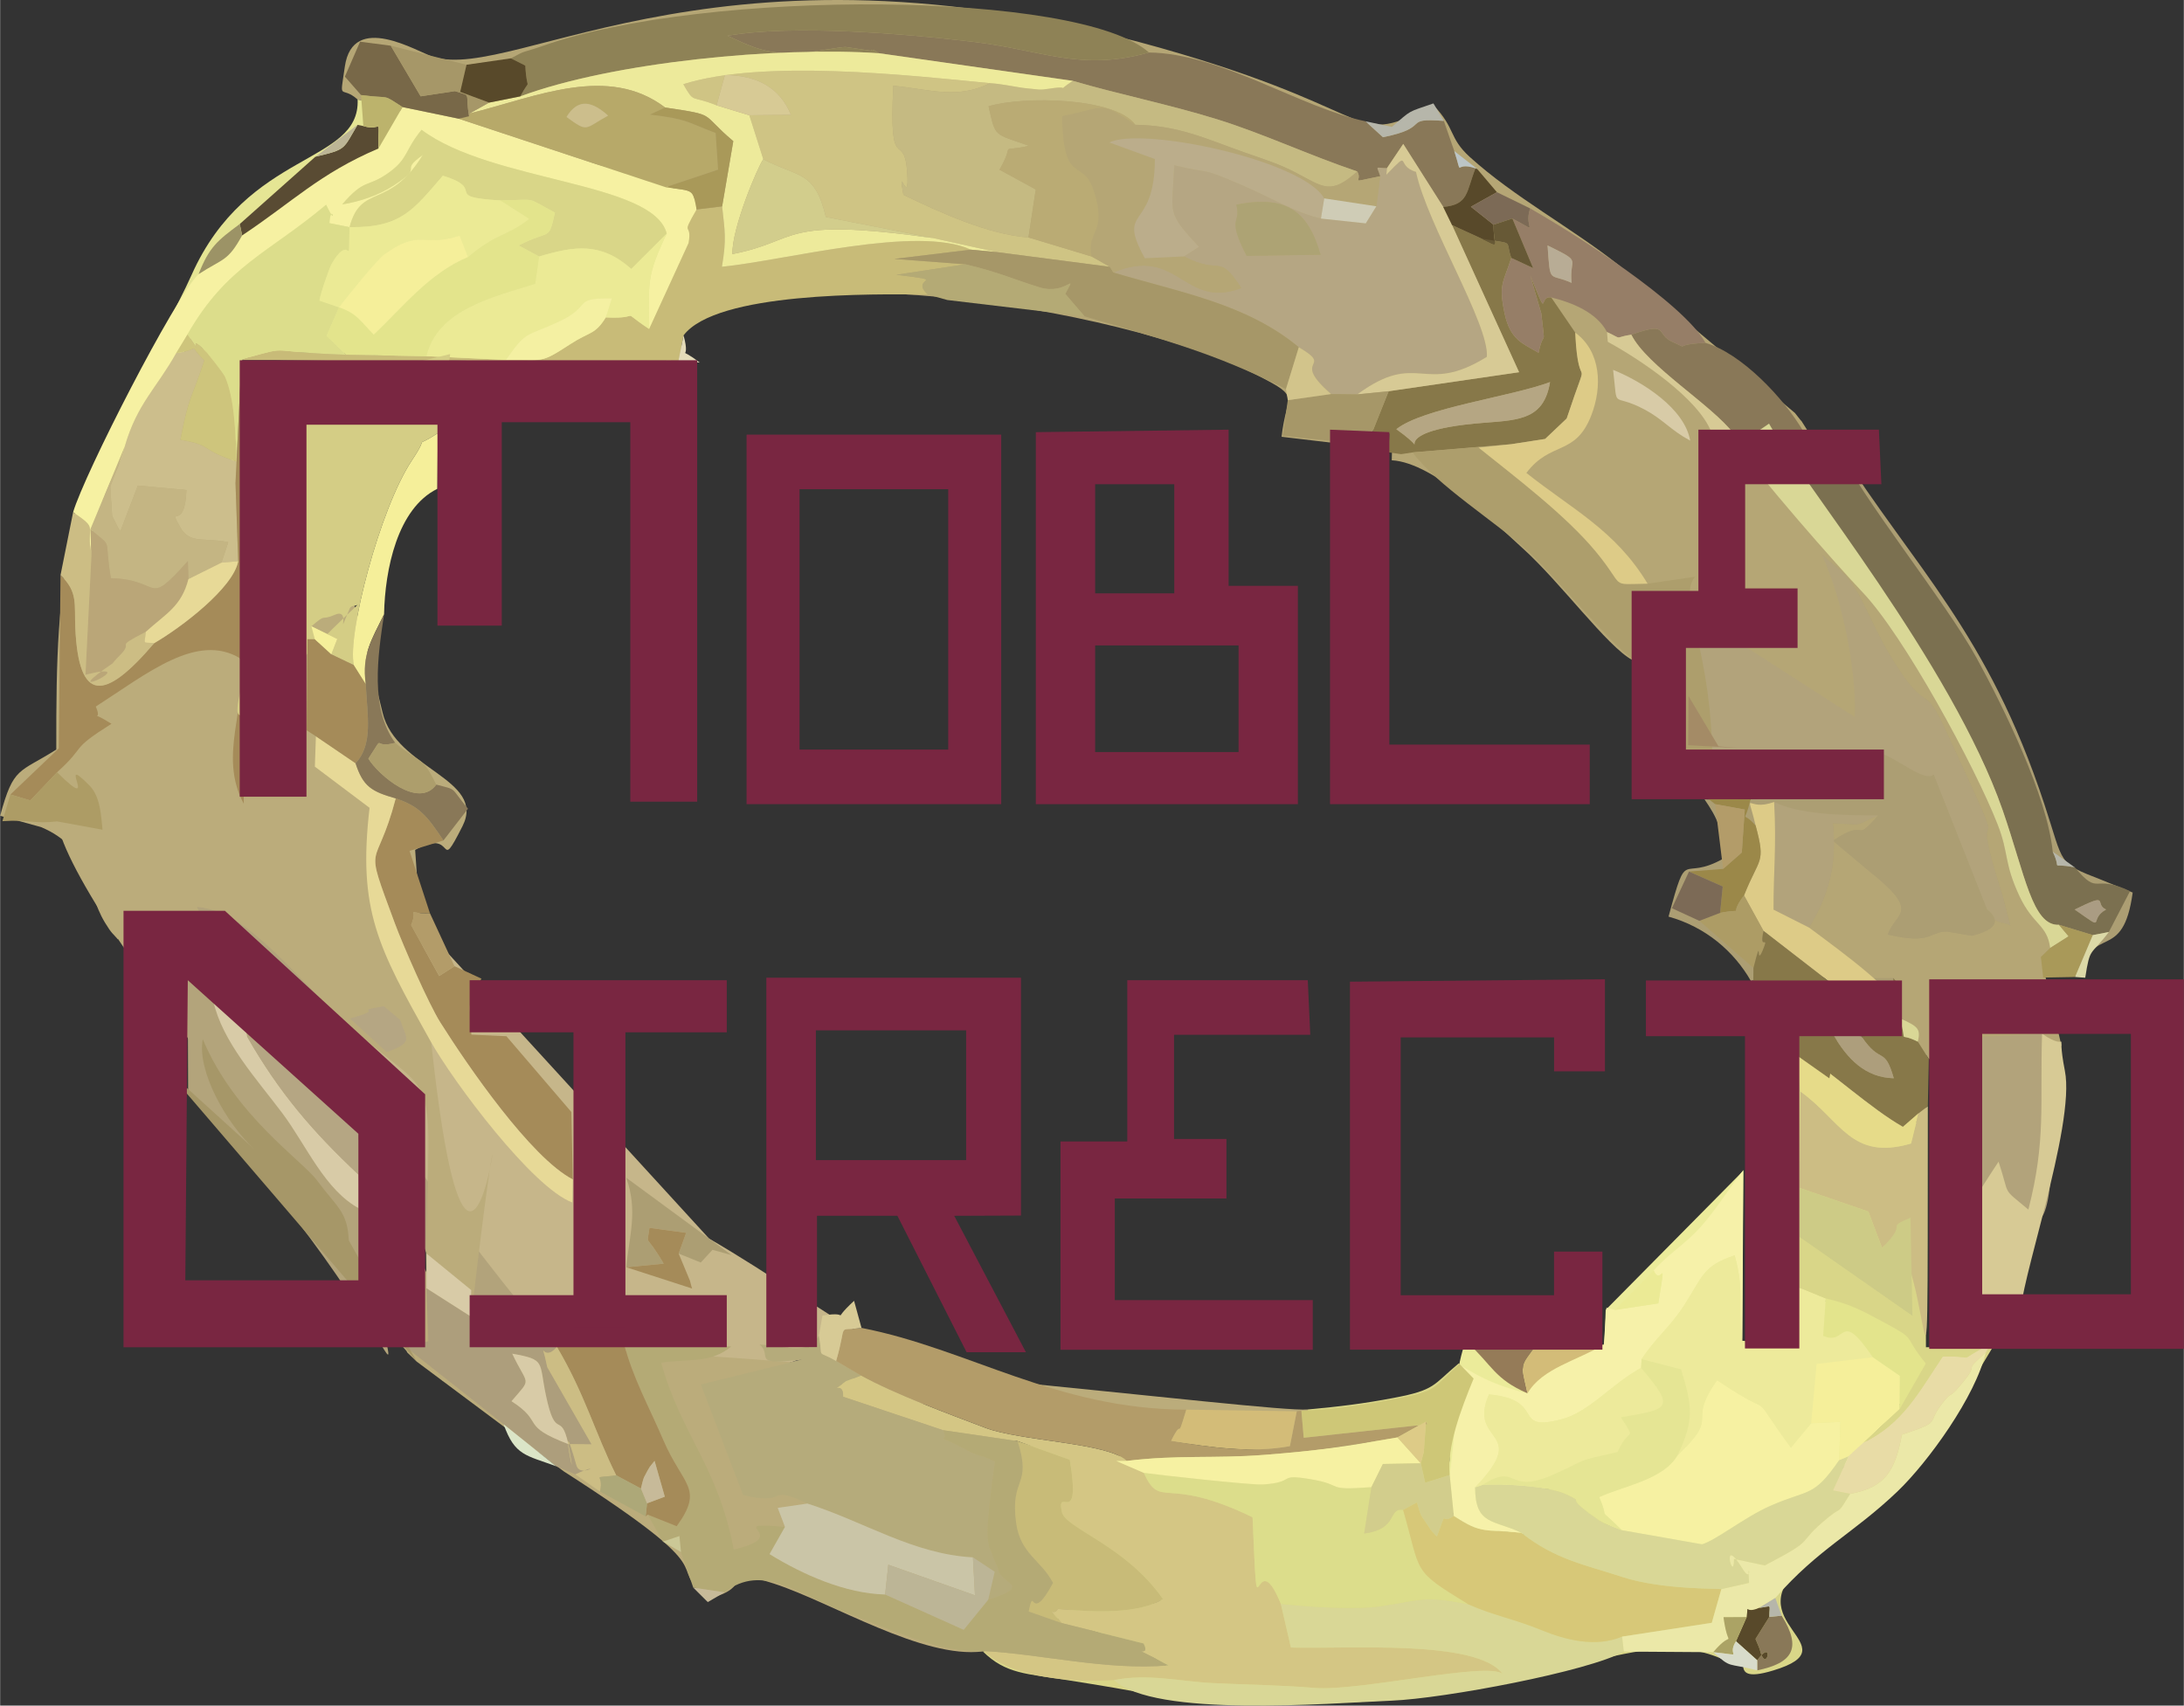<?xml version="1.0" encoding="UTF-8"?>
<!DOCTYPE svg PUBLIC "-//W3C//DTD SVG 1.0//EN" "http://www.w3.org/TR/2001/REC-SVG-20010904/DTD/svg10.dtd">
<!-- Creator: CorelDRAW X8 -->
<svg xmlns="http://www.w3.org/2000/svg" xml:space="preserve" width="1233px" height="963px" version="1.0" style="shape-rendering:geometricPrecision; text-rendering:geometricPrecision; image-rendering:optimizeQuality; fill-rule:evenodd; clip-rule:evenodd"
viewBox="0 0 1246350 973556"
 xmlns:xlink="http://www.w3.org/1999/xlink">
 <rect x="0" y="0" width="1246350" height="973556" fill="#333333" stroke="none"/>
 <defs>
  <style type="text/css">
   <![CDATA[
    .fil64 {fill:#58492A}
    .fil60 {fill:#594B33}
    .fil72 {fill:#675936}
    .fil55 {fill:#786848}
    .fil86 {fill:#792641}
    .fil14 {fill:#7B7050}
    .fil66 {fill:#7C6A56}
    .fil27 {fill:#877849}
    .fil13 {fill:#897858}
    .fil18 {fill:#8E8256}
    .fil65 {fill:#957B58}
    .fil34 {fill:#967E67}
    .fil62 {fill:#9B8849}
    .fil74 {fill:#9C9366}
    .fil73 {fill:#A48B66}
    .fil26 {fill:#A58B59}
    .fil28 {fill:#A69768}
    .fil63 {fill:#A99959}
    .fil81 {fill:#AA9C83}
    .fil77 {fill:#ABA365}
    .fil5 {fill:#AC9E73}
    .fil59 {fill:#AD9C65}
    .fil30 {fill:#AD9E6C}
    .fil37 {fill:#AD9E7C}
    .fil58 {fill:#ADA374}
    .fil69 {fill:#ADA878}
    .fil1 {fill:#B2A37B}
    .fil20 {fill:#B39C69}
    .fil8 {fill:#B3A47B}
    .fil85 {fill:#B49C5A}
    .fil12 {fill:#B4AA75}
    .fil3 {fill:#B5A675}
    .fil10 {fill:#B5A683}
    .fil11 {fill:#B5AB7B}
    .fil71 {fill:#B6B6AA}
    .fil29 {fill:#B7A969}
    .fil75 {fill:#B8AC95}
    .fil47 {fill:#BAA678}
    .fil40 {fill:#BAAB74}
    .fil0 {fill:#BBAC7B}
    .fil41 {fill:#BBAD8B}
    .fil68 {fill:#BCB36C}
    .fil57 {fill:#BCB596}
    .fil84 {fill:#BCC5C6}
    .fil44 {fill:#C4B583}
    .fil17 {fill:#C5BA82}
    .fil2 {fill:#C6B68A}
    .fil76 {fill:#C7BA99}
    .fil21 {fill:#C8BB78}
    .fil39 {fill:#CAC5A7}
    .fil83 {fill:#CBC896}
    .fil31 {fill:#CCBD84}
    .fil32 {fill:#CCBE8C}
    .fil45 {fill:#CDCB86}
    .fil56 {fill:#CEC57C}
    .fil46 {fill:#CEC777}
    .fil16 {fill:#CFC484}
    .fil70 {fill:#CFCCB6}
    .fil67 {fill:#D2C48B}
    .fil50 {fill:#D2CD8C}
    .fil54 {fill:#D3BC78}
    .fil9 {fill:#D4C684}
    .fil42 {fill:#D4CD85}
    .fil23 {fill:#D7C878}
    .fil43 {fill:#D7CA95}
    .fil53 {fill:#D8CBA7}
    .fil78 {fill:#D8DBCA}
    .fil4 {fill:#D9D688}
    .fil19 {fill:#D9D796}
    .fil79 {fill:#DBE5C7}
    .fil80 {fill:#DCD9A7}
    .fil22 {fill:#DCDD8B}
    .fil48 {fill:#DDCB87}
    .fil35 {fill:#E3E48C}
    .fil82 {fill:#E4DBB9}
    .fil6 {fill:#E5E594}
    .fil52 {fill:#E6DB89}
    .fil38 {fill:#E7D997}
    .fil51 {fill:#E8DCA6}
    .fil36 {fill:#EBE8A8}
    .fil33 {fill:#EBEA95}
    .fil7 {fill:#EBEB9A}
    .fil25 {fill:#EDEA9B}
    .fil61 {fill:#F4F0A2}
    .fil49 {fill:#F5EF9A}
    .fil15 {fill:#F6F1A2}
    .fil24 {fill:#F6F1A9}
   ]]>
  </style>
 </defs>
 <g id="Capa_x0020_1">
  <g id="_2594603275648">
   <path class="fil0" d="M32494 440801c25865,25685 -1484,-12783 18570,7651 6374,6489 6535,17989 7381,25162l-25933 -4762c9600,57199 195968,273148 220182,319492 47633,1830 -138292,-280403 -105133,-251609 13962,12127 37837,37727 52069,44629 22706,-6265 -829,-3503 19358,-7041l9371 7898c8917,27292 68079,104632 97919,118433l253 -14289c-22758,-8480 -67832,-68712 -81074,-92384 -29823,-53312 -41432,-74448 -34610,-132873l-31225 -23506 598 -17345 -5263 -3382 2743 38158 -38647 3745c-14820,-27527 2123,-54553 -2048,-82990 -24668,-14922 -52932,8577 -82414,27510 4464,10361 -5903,535 8945,9837 -24686,15585 -13485,11788 -31042,27666z"/>
   <path class="fil1" d="M209122 628779l34253 86758 13801 45562 142755 29149 -73653 -89594c-29840,-13801 -89002,-91141 -97919,-118433 -169955,-135288 -138866,-69855 -19237,46558z"/>
   <path class="fil2" d="M418697 884480c35586,-8250 -8394,-16143 29235,-12915l-4125 -10874 16920 -2474c-24277,-11648 -9602,1704 -36669,-4848l-24127 -63121 58546 -14399c-29276,3774 39326,16269 45045,-6949 -37330,-21735 -61573,-40201 -98902,-61934l-228156 -249339c-45534,117335 142686,314719 242233,426853z"/>
   <path class="fil0" d="M42167 295992c-9370,47695 -10199,77736 -10129,131853 -21268,13531 -24364,9377 -32038,37819l23304 6420c29369,12404 24732,35063 36473,54451 4009,6615 4372,6052 7496,9716 86,-892 1168,-10269 1347,-11143l3785 -7387c46419,92 51608,-9123 100588,42134 76771,80338 73221,30064 70235,144274 -1628,62412 11471,66421 -13628,64386 6530,7024 -2515,-1519 8243,8749l83957 62659c96802,62074 55767,50752 82052,72417 27021,-5408 7076,-18415 38066,-8335 32901,10705 84497,43012 118956,38613 38257,6695 70524,12811 107970,10572l-15453 -10648c-104,-212 -345,-1449 -414,-1657l-53852 -18478c15729,-7840 47852,-2370 63252,-8530l-28425 -25767c-19116,-13842 -26220,-13036 -30386,-22063 -8854,-19191 -3814,4154 5219,-22717 402,-1192 1253,-3032 1431,-4644 -36472,-24334 -44187,-17108 -97808,-32548 -113239,-32602 143186,23120 222351,21913 21337,-329 70747,-4493 82501,-22920 -19094,7956 -44049,10246 -70058,12817l-875 -13433c-22562,2025 -303460,-35310 -479339,-36092 33716,-300481 -357,162395 -30123,-283292 24048,-13611 12231,15637 27027,-13570 13698,-27033 -37950,-32681 -45591,-64679 -103332,-432858 -81045,363951 -80130,-201774l-5926 74833c-2284,-53582 4556,-51989 -14779,-78232l-8014 -11184c-2968,12760 -24305,42013 -33573,59058 -10936,20101 -21866,41271 -26492,71513l-7220 -25104z"/>
   <path class="fil3" d="M204035 56807l145988 39551c4822,1443 22810,5920 22810,5920l21090 9623c794,438 2260,1353 3399,2008 1755,31128 -12460,59771 -14387,93622 -16212,-9435 -11817,-6853 -22948,-25825 -49342,14871 -8451,28292 -102365,23874 -36559,-1720 -87599,-8997 -119451,-472l259629 4413c-9780,-7456 -6622,-3245 -9964,-16390 36415,-50119 250195,-19894 330797,21624 24087,12409 15464,9913 12737,34552l33251 3935c8532,-5994 -1242,-1611 10275,-5517 799,-277 12449,-2980 14026,-3365 8294,10418 5873,-11903 5326,18374 24548,1185 61101,37957 74666,50153 21693,19503 48346,56199 62637,63833l-1829 -37238 36202 -3969 3140 -88657c15791,2072 42612,-1886 62251,-1466 -6575,-10218 208,-288 -6955,-9677l-100778 -84577c-27049,-21378 -59524,-38636 -84750,-61510 -12178,-11050 -7978,-16205 -20664,-29454 -48093,24173 -26572,5610 -144251,-29443 -258082,-76869 -379247,16528 -426668,1743 -9250,-2887 -45890,-25927 -50498,5436 -3129,21338 -2508,10190 7284,18899z"/>
   <path class="fil4" d="M1026397 734780c39246,20963 42714,17874 69039,42347 -12702,26428 -5597,19939 -26175,41483 -41753,43716 -12857,23834 -58459,43020 -32689,13754 -21436,28452 -60952,19219 -28672,-6702 -40287,-11166 -53691,-30668 -23339,547 -31848,-5069 -53777,455 5666,16769 25658,23667 25721,23546 517,-972 2283,1070 3308,1784 -41477,-5817 -49106,-5121 -44170,-42479 2623,-19888 21210,-39597 5252,-55279 -14929,12477 -13225,15164 -36973,19685 -17357,3303 -31342,5011 -49193,6622l875 13433c26009,-2571 50964,-4861 70058,-12817 -11754,18427 -61164,22591 -82501,22920 -133776,2041 -111622,16532 -257582,-44953 5897,8992 323,12990 35231,23040 53621,15440 61336,8214 97808,32548 -178,1612 -1029,3452 -1431,4644 -9033,26871 -14073,3526 -5219,22717 4166,9027 11270,8221 30386,22063l28425 25767c-15400,6160 -47523,690 -63252,8530l53852 18478c69,208 310,1445 414,1657l15453 10648c-37446,2239 -69713,-3877 -107970,-10572 13209,12966 24536,12615 49268,16555 19030,3027 32192,5195 49565,8606 31181,6128 81921,5161 114602,3677 114251,-5177 162131,-45891 209587,-24018 22671,-9199 -3062,15464 27998,6087 46615,-14083 -23846,-27752 18559,-61567l51504 -41018c9861,-9474 13254,-14353 19801,-23920 2031,-2968 3711,-5585 5932,-8859l30023 -49899 -38566 741 -237 -133033c-310,529 -5832,7524 -16308,7104 -20227,-805 -15585,-7565 -19819,-12495l-18777 -15077c-15412,-9608 -3930,1443 -18213,-16810l604 136088z"/>
   <path class="fil5" d="M972781 456298c6834,9947 10953,17782 10896,33700 -24714,13974 -20319,-8025 -31439,33205 21182,5885 37318,19790 47012,36727 19317,-4476 70845,-2256 84244,3066l-857 31272c-20021,-1674 -40385,-6742 -56844,4424 14283,18253 2801,7202 18213,16810l18777 15077c4234,4930 -408,11690 19819,12495 10476,420 15998,-6575 16308,-7104l1359 -77042 86551 -1858c7328,-30346 24806,-6920 30328,-47610l-17885 -7272c-25364,-9871 -21055,-8353 -32492,-43077 -32451,-98522 -74475,-135386 -117611,-203498 -24144,6402 -27072,22562 -50509,23661l869 55865 29029 3969 575 29253 -67762 -1236 3607 58615 111466 -253 -132 31652 -103522 -841z"/>
   <path class="fil6" d="M42167 295992l7220 25104c4626,-30242 15556,-51412 26492,-71513 9268,-17045 30605,-46298 33573,-59058l8014 11184c19335,26243 12495,24650 14779,78232l5926 -74833c31852,-8525 82892,-1248 119451,472 93914,4418 53023,-9003 102365,-23874 11131,18972 6736,16390 22948,25825 1927,-33851 16142,-62494 14387,-93622 -1139,-655 -2605,-1570 -3399,-2008l-21090 -9623c0,0 -17988,-4477 -22810,-5920l-145988 -39551c1500,37204 -62884,28563 -94795,100173 -15637,35086 -60376,107112 -67073,139012z"/>
   <path class="fil7" d="M916358 747667l-760 21291 -39407 -47c-1755,3101 -5235,9631 -6334,11305 -7420,11316 -1053,3572 -7818,9814 -35265,-38170 -8100,-35690 -15336,-35398 -17737,731 -18127,68747 -19462,78855 -4936,37358 2693,36662 44170,42479 -1025,-714 -2791,-2756 -3308,-1784 -63,121 -20055,-6777 -25721,-23546 21929,-5524 30438,92 53777,-455 13404,19502 25019,23966 53691,30668 39516,9233 28263,-5465 60952,-19219 45602,-19186 16706,696 58459,-43020 20578,-21544 13473,-15055 26175,-41483 -26325,-24473 -29793,-21384 -69039,-42347l425 33269 -32601 -300 604 -99414 -78467 79332z"/>
   <path class="fil8" d="M107301 622916c161222,175979 108371,216744 96544,17408l-47570 -39486c-21861,-20009 -16506,-29702 -49238,-42479l264 64557z"/>
   <path class="fil9" d="M538159 816344l42559 6253 29788 10653c6599,40270 -7766,14101 -4533,29737 1961,9492 36324,18950 57719,49767 -13624,8319 -37406,7732 -60049,5615 -2220,4873 -7685,-3347 2295,8094l46674 11632c5291,9953 -12991,-2122 14203,12490 -35138,3083 -72457,-6477 -105449,-8186 15780,15233 50320,18150 74401,16590 19341,-3854 37807,788 56084,1703 19715,979 38032,1082 58512,2762 25387,2088 98504,-15216 107186,-7974 -14532,-19904 -88553,-14093 -120849,-15083l-5736 -24916c-15664,-38354 -12823,28298 -16148,-49428 -50332,-24501 -52184,-3860 -62067,-25340l-15647 -6767 5902 -68c-10517,-10459 -60433,-11184 -80707,-18881 -21797,-8278 -51032,-18949 -70879,-29856l-8658 3244c-11592,8899 -1105,-1536 -1640,8877l57039 19082z"/>
   <path class="fil10" d="M711393 146016c-11764,-23098 -2854,-17610 -5857,-29207 28788,-5615 40989,3767 48111,28614l-42254 593zm74078 -28263l-6057 9751 -25577 -2745c-13317,-2865 -29672,-12346 -43030,-18168 -27815,-12126 -17967,-6673 -40661,-12235l-783 13823c-909,14193 -564,16165 14889,32722l-8537 5454c21515,11270 19231,-2663 32669,18041 -32842,12575 -35765,-24438 -73048,-8877 37525,11294 75793,17632 105886,42697 20911,12254 -5524,5800 18392,26700l14997 184c35074,-25727 37456,1145 73923,-21424 1501,-18340 -34114,-75523 -40442,-105575 -12047,-3458 -2232,-13415 -16919,1639l397 -3825c-7024,0 -6029,-1796 -3917,4693l-2182 17145z"/>
   <path class="fil1" d="M939411 368327l26987 70351 38636 5488 71771 -1167c12644,1392 15004,-1859 17045,18201 1117,-1559 156,-3791 2227,-8364 4919,-10862 490,-4648 7450,-10678l30369 76795c4666,9813 9164,6546 13485,9394l-4407 -16936c-23610,-73740 12305,2484 -32251,-94077 -11982,-25967 -9422,-11395 -24046,-30874 -650,-868 -1392,-2083 -1990,-2975 -17972,-26589 -20722,-44986 -34006,-57711l-8283 -6904c-766,-661 -1858,-1559 -2607,-2220 -735,-656 -1817,-1582 -2531,-2244 -592,-553 -6782,-6869 -7133,-7232l-7237 -7432c-628,-742 -1640,-1817 -2214,-2583 -570,-753 -1519,-1881 -2015,-2658 -3704,-5793 -4072,-9745 -5264,-15313 -23136,1535 -13081,17063 -13133,45124 10579,34805 35357,-18967 28120,43129l-64247 598 -24726 288z"/>
   <path class="fil11" d="M433406 767439c7996,6518 -5977,12415 25071,8410l-58546 14399 24127 63121c27067,6552 12392,-6800 36669,4848 32636,10419 60479,28937 94489,30715l12421 8233 -3699 15940c26123,-8335 7145,-8767 5626,-17436 -253,-1450 -2525,-5661 -2968,-7163 -1933,-6592 -2123,-2789 -2970,-11252 -776,-7789 3113,-36082 4131,-43048 -10182,-4752 -8336,-2359 -15417,-6145 -24479,-13087 -9492,-1582 -14181,-11717l-57039 -19082c535,-10413 -9952,22 1640,-8877l8658 -3244 -14296 -8302c-11753,-6812 -7248,-133 -9797,-14554 -6835,11431 -16694,6195 -33919,5154z"/>
   <path class="fil12" d="M369596 864535l8710 15428 9371 -3181 909 9107 7019 20341 17850 2641c21936,-17063 42560,1617 70795,12128 22275,8289 54662,23511 77116,21400 32992,1709 70311,11269 105449,8186 -27194,-14612 -8912,-2537 -14203,-12490l-46674 -11632 -18897 -6650c3422,-16275 506,8549 13933,-16286 -6933,-13237 -18685,-16442 -21113,-34413 -3561,-26290 9269,-20301 857,-46517l-42559 -6253c4689,10135 -10298,-1370 14181,11717 7081,3786 5235,1393 15417,6145 -1018,6966 -4907,35259 -4131,43048 847,8463 1037,4660 2970,11252 443,1502 2715,5713 2968,7163 1519,8669 20497,9101 -5626,17436l-13991 17184 -44843 -20158c-22494,-529 -46690,-11160 -65968,-23052l8796 -15514c-37629,-3228 6351,4665 -29235,12915 -9096,-47927 -30111,-65594 -41409,-106686 16275,-2336 27987,615 40011,-9239l-61290 -1910c4895,19484 14428,36478 22366,55054 11362,26589 23638,27533 7761,49480l-16540 -6644z"/>
   <path class="fil13" d="M501600 30390l110655 15769c25761,7587 54928,13432 82432,21970 26198,8134 52391,20485 79872,29742 3590,6005 -6271,6552 13094,2737 -2112,-6489 -3107,-4693 3917,-4693l9245 -13750 22816 35943c14611,-1305 13070,-8565 18414,-22044 -13001,-4417 -6783,6633 -12115,-9855l-5938 -17194c-24742,-1870 -6207,3635 -34763,9313l-10010 -9113c-36750,-7581 -82456,-38768 -123547,-39250 -39407,10947 -60192,-1289 -100485,-6116 -38411,-4596 -102705,-9957 -140028,-3451 14140,6534 22464,10988 42553,9780 5926,-357 21417,-3332 24737,-3360l14429 2111c1006,-1501 3272,679 4722,1461z"/>
   <path class="fil14" d="M1184072 519159c20738,-10245 10769,-3152 17885,-6 -10764,5857 1145,13313 -17885,6zm-8997 8716l19323 5880 9153 -1778 12080 -23310c-21405,-10298 -17361,3411 -31444,-13537 -15716,-3199 -6887,2939 -12685,-8986 -3106,-31536 -27838,-82115 -43503,-110689 -17482,-31911 -67118,-93236 -78836,-119842l-37036 2582c18121,32602 101852,120941 130777,204190 12852,36990 16977,66197 32171,65490z"/>
   <path class="fil15" d="M215899 84782c-33510,14205 -49232,30658 -77801,49595 -8278,14993 -10579,12870 -24841,22097 -13652,13272 -65237,114176 -71610,135887 14934,10246 7196,6346 10447,24967l-559 -15251 19572 -47207c7116,-24547 18138,-33187 29384,-53345l6444 -10643c22487,-39258 46126,-46264 79124,-74009 6817,14634 2675,-2527 1864,10492l11495 2284c6638,-25232 22337,-9504 41862,-41254 -14623,10419 1881,5420 -16706,17496 -8652,5614 -19508,9255 -29333,10768 13191,-15365 14214,-9147 26802,-18276 10930,-7922 8652,-12242 18484,-24300 39826,30018 132463,29454 139920,59253 -11846,24865 -10096,27430 -10022,54433l22499 -49036c2255,-12852 -5063,-2520 4597,-19180 -2411,-12323 -1662,-10229 -17731,-12725l-118070 -39079 -32072 -6644 -13749 23677z"/>
   <path class="fil16" d="M408899 60121l4764 -17339c18662,201 31434,7496 37670,22724l-23736 288 7973 25093c19990,10515 29339,6230 35707,32969l61066 12001 36329 8024 64742 8429 -10407 -5880 -36104 -10902c-22522,-1535 -50544,-14232 -71382,-24340 -3704,-19927 3562,8175 2215,-12386 -1680,-25611 -10723,3291 -7938,-49916 22551,2542 36853,7639 55169,-1410 -47507,-4636 -129450,-13738 -175052,581 6576,11397 3941,6000 18984,12064z"/>
   <path class="fil3" d="M964591 251522c-11465,-6224 -15411,-12104 -26032,-17765 -19369,-10314 -15077,1668 -17971,-22648 17269,6995 40891,22234 44003,40413zm-65594 -61659c14769,10907 15579,30881 9055,47456 -9129,23189 -23046,14220 -36955,32630 25916,20629 50820,32693 69189,63217l118162 76064c1369,-14083 -3584,-71623 -28160,-110420 -19496,-30778 -60881,-44573 -53697,-52362 -7599,-19145 -40408,-41179 -59029,-51338l-467 -5598c-5797,-11102 -19731,-16798 -31801,-19737l13703 20088z"/>
   <path class="fil17" d="M586903 135528l4182 -27371 -20704 -11305c9791,-16873 -1933,-9377 16850,-13640 -20406,-7134 -19048,-4723 -23086,-22550 19881,-5977 72445,-5091 83731,10562 25157,443 40150,7985 62867,15975 10574,3723 19156,6311 28822,11384 15734,8267 19933,12893 34994,-712 -27481,-9257 -53674,-21608 -79872,-29742 -27504,-8538 -56671,-14383 -82432,-21970 -11080,7162 374,2312 -12776,4383 -6916,1093 -6387,461 -12582,-17 -5661,-437 -14693,-2664 -21930,-3049 -18316,9049 -32618,3952 -55169,1410 -2785,53207 6258,24305 7938,49916 1347,20561 -5919,-7541 -2215,12386 20838,10108 48860,22805 71382,24340z"/>
   <path class="fil18" d="M291543 33295l8214 4148c823,16769 3630,5385 -2876,17563 53357,-19743 147450,-28533 204719,-24616 -1450,-782 -3716,-2962 -4722,-1461l-14429 -2111c-3320,28 -18811,3003 -24737,3360 -20089,1208 -28413,-3246 -42553,-9780 37323,-6506 101617,-1145 140028,3451 40293,4827 61078,17063 100485,6116 -38946,-35190 -251985,-36732 -346180,-3711 -12870,4510 -8112,1709 -17949,7041z"/>
   <path class="fil19" d="M635767 958989c23081,21546 122006,13250 158467,11742 29983,-1237 112340,-16688 132486,-28015l-1006 -8549c-15130,6391 -32451,1852 -45913,-3666 -15545,-6373 -27562,-8427 -41673,-14691 -25439,-5363 -27786,-2284 -50567,1069 -13894,2048 -40415,403 -56597,-1398l5736 24916c32296,990 106317,-4821 120849,15083 -8682,-7242 -81799,10062 -107186,7974 -20480,-1680 -38797,-1783 -58512,-2762 -18277,-915 -36743,-5557 -56084,-1703z"/>
   <path class="fil3" d="M1133896 518953c80,235 14566,9578 -8531,15159l-13991 -2366c-10580,-241 -8221,7692 -33959,1698 4206,-12800 19687,-12116 -10786,-36318l-20549 -17218c21084,-14175 10504,2992 25812,-14485 -14830,6213 -6103,5338 -25841,4452 1691,19324 -316,33372 -8491,50366l-5063 9233c12109,9400 21205,18892 34022,28811l14008 -70c6191,8566 3037,-3549 4476,9821 357,3330 -529,9486 -955,13064 10384,4752 12282,5873 10488,13491l6247 9888 75701 -7605 -11730 -50602 5287 -5154c-1731,-13461 -9671,-12903 -17512,-29609 -8933,-19025 -5948,-24237 -12472,-40920 -12857,-32877 -53339,-107629 -77139,-132579 -13450,-14100 -38078,-44740 -46149,-58914l-3372 92c1192,5568 1560,9520 5264,15313 496,777 1445,1905 2015,2658 574,766 1586,1841 2214,2583l7237 7432c351,363 6541,6679 7133,7232 714,662 1796,1588 2531,2244 749,661 1841,1559 2607,2220l8283 6904c13284,12725 16034,31122 34006,57711 598,892 1340,2107 1990,2975 14624,19479 12064,4907 24046,30874 44556,96561 8641,20337 32251,94077l4407 16936c-4321,-2848 -8819,419 -13485,-9394z"/>
   <path class="fil20" d="M477122 776839l14296 8302c19847,10907 49082,21578 70879,29856 20274,7697 70190,8422 80707,18881 29586,-3590 49768,-1214 78324,-3429 30847,-2392 45568,-4613 76179,-9969l16315 -9084 823 1582 -70633 7692 -1329 -15412 -2647 298 -3911 19894c-22218,4095 -45465,731 -67803,-3015 7387,-14842 2549,2417 8681,-17810 -73998,-121 -124312,-34759 -185384,-46667 -14693,2220 -7754,-4142 -14497,18881z"/>
   <path class="fil21" d="M397521 119553c-9660,16660 -2342,6328 -4597,19180l-22499 49036c-18593,-12333 -2192,-5471 -24755,-6604 -6183,10027 -8974,7922 -20272,15269 -18041,11729 -14601,8553 -36727,8980l-45412 -2107 -45798 -816c-47104,-1560 -30645,-5328 -55526,1467 -1168,323 -2905,874 -4234,1588l249458 317 2906 -14446c18697,-24765 107871,-23724 139529,-23242 -11454,-10176 13984,-7409 -18070,-11327l39332 -5994 -40489 -3066 43635 -5287c-30679,-14158 -105915,6178 -142054,9768 2705,-15959 1652,-20019 127,-34465l-14554 1749z"/>
   <path class="fil22" d="M730964 915481c16182,1801 42703,3446 56597,1398 22781,-3353 25128,-6432 50567,-1069 -32965,-20187 -26700,-16994 -37400,-53990 -9106,-1071 -2272,10878 -22217,13518l4153 -26474c-27573,2031 -14577,-1174 -34740,-4544 -19595,-3280 -7600,1708 -27223,3019 -6363,426 -58759,-5367 -67952,-6626 9883,21480 11735,839 62067,25340 3325,77726 484,11074 16148,49428z"/>
   <path class="fil23" d="M800728 861820c10700,36996 4435,33803 37400,53990 14111,6264 26128,8318 41673,14691 13462,5518 30783,10057 45913,3666l51199 -7865 5454 -19231c-1070,-432 -34142,414 -56498,-6938 -21693,-7134 -38152,-9866 -57706,-25261 -20618,-2180 -22344,1145 -38498,-9613 -8681,6047 -2854,-6322 -9659,11793 -1168,-1311 -2709,-2790 -3509,-3929l-5357 -7973c-649,-1052 -2237,-6484 -2439,-7629l-7973 4299z"/>
   <path class="fil24" d="M943772 725168c4263,10125 7525,-11903 2617,18794l-24771 3744 -4844 -1231 -1484 20895c-15160,9348 -35179,13472 -43555,27924 -58029,-13605 -32521,-42887 -44400,46666l2330 23299c16154,10758 17880,7433 38498,9613 -15452,-7512 -26302,-4073 -26326,-25894 32165,-33406 -4521,-24385 7888,-53040 33217,3037 12478,21596 41070,14296 16314,-4171 28039,-19600 45762,-29455l317 -4970c8105,-12369 16103,-18029 24386,-30892 10568,-16407 10551,-22333 28730,-28367 5660,20790 1622,26710 4349,48754l598 -97469c-7150,9130 -15797,22902 -24265,32370 -9026,10097 -18328,15298 -26900,24963z"/>
   <path class="fil15" d="M957349 830674c-8147,13997 -30415,17333 -44688,23868 6684,15447 -2590,3549 12949,18887l45735 8053c7916,-2254 24162,-15343 38561,-21751 22712,-10108 24685,-4453 39728,-26308l680 -21820 -16690 788 -11556 13922c-27304,-37485 -4448,-12978 -42128,-38521 -18128,25652 2864,18921 -22591,42882z"/>
   <path class="fil19" d="M925610 873429c-11454,-4483 -9446,-2837 -18864,-9815 -13830,-10251 -1265,-5201 -12972,-10706 -10090,-4746 -35966,-6092 -47622,-5379l-4315 1449c24,21821 10874,18382 26326,25894 19554,15395 36013,18127 57706,25261 22356,7352 55428,6506 56498,6938l15804 -3556c-1151,-16222 2565,2164 -3844,-8289 -12639,-20618 -4729,9647 -4734,-5385l17586 3699c31813,-16574 15751,-10793 36611,-27717 7979,-6471 4229,-339 12110,-13162l-9792 -1939 8917 -19554 -5391 2255c-15043,21855 -17016,16200 -39728,26308 -14399,6408 -30645,19497 -38561,21751l-45735 -8053z"/>
   <path class="fil25" d="M936874 775809l22500 5817c6396,20629 7633,29223 -2025,49048 25455,-23961 4463,-17230 22591,-42882 37680,25543 14824,1036 42128,38521l11556 -13922 3119 -33861 32071 -3848c-19266,-28344 -14675,-5995 -28315,-12226l1484 -21325 -15296 -6277 -207 33234 -32141 -2784c-2727,-22044 1311,-27964 -4349,-48754 -18179,6034 -18162,11960 -28730,28367 -8283,12863 -16281,18523 -24386,30892z"/>
   <path class="fil25" d="M296881 55006l-17804 3556 -11115 6207c38492,-9682 78934,-28125 111575,-3406 30468,4620 19382,2773 38907,19209l-6369 37232c1525,14446 2578,18506 -127,34465 36139,-3590 111375,-23926 142054,-9768l14670 1380 -36329 -8024c-88375,-12277 -74925,1506 -114406,9169 -414,-14744 14618,-50164 17633,-54139l-7973 -25093 -18698 -5673c-15043,-6064 -12408,-667 -18984,-12064 45602,-14319 127545,-5217 175052,-581 7237,385 16269,2612 21930,3049 6195,478 5666,1110 12582,17 13150,-2071 1696,2779 12776,-4383l-110655 -15769c-57269,-3917 -151362,4873 -204719,24616z"/>
   <path class="fil26" d="M326825 673219l-783 -38468 -37089 -43285 -20007 -897c-910,-20308 -2917,-15958 5758,-31974l-15389 -7110 -8732 5608 -16016 -29062c4602,-11103 -4585,-6277 10723,-6806l-11632 -35547 19352 -5954c-9129,-13657 -13559,-19513 -27233,-23989 -11501,43905 -18968,21394 -467,71392 4591,12403 19284,45982 25871,56423 15653,24824 51642,77232 75644,89669z"/>
   <path class="fil5" d="M999067 456022c-3503,16218 -5511,5500 2872,15206 -6432,-27194 31495,-5783 69953,-5805 -15308,17477 -4728,310 -25812,14485l20549 17218c30473,24202 14992,23518 10786,36318 25738,5994 23379,-1939 33959,-1698l13991 2366c23097,-5581 8611,-14924 8531,-15159l-30369 -76795c-6960,6030 -33068,-21245 -37986,-10384 -281,627 -46477,24588 -66474,24248z"/>
   <path class="fil4" d="M199418 129649c29672,460 36564,-10131 53259,-29345 25749,7869 -1284,12104 32710,14095 22074,-253 13789,-2342 31266,6983 -3860,16798 -2192,9170 -20772,18731l11735 6300c20094,-5926 35063,-8433 52609,7105l20222 -20182c-7457,-29799 -100094,-29235 -139920,-59253 -9832,12058 -7554,16378 -18484,24300 -12588,9129 -13611,2911 -26802,18276 9825,-1513 20681,-5154 29333,-10768 18587,-12076 2083,-7077 16706,-17496 -19525,31750 -35224,16022 -41862,41254z"/>
   <path class="fil27" d="M796886 244992c15216,-12172 65386,-18529 87712,-26900 -3417,20814 -16798,21660 -36782,23155 -66791,4982 -23916,22972 -50930,3745zm-4395 -21688l-9302 23299c11602,4160 9755,-7571 9284,11609l7105 1024 6587 -1000 56336 -4689 19296 -2992 12317 -11683c14463,-43670 6673,-9326 4883,-49009l-13703 -20088c-7835,-1415 -719,14756 -11954,-12472 598,2456 6196,21066 6248,21503 2479,22315 1622,7514 -1542,22568 -8762,-5291 -16154,-7058 -19410,-22619 -3486,-16655 -771,-17127 3855,-31542 -3780,-10609 2559,-7651 -16839,-10960l-16971 -7765 38251 83966 -74441 10850z"/>
   <path class="fil28" d="M550856 150854c19778,4700 26463,8249 42409,13173 15343,4741 21791,-9774 14659,3717l10982 12811c44014,13191 73348,20411 114975,41536l7341 -23875c-30093,-25065 -68361,-31403 -105886,-42697l-1922 -3209 -64742 -8429 -14670 -1380 -43635 5287 40489 3066z"/>
   <path class="fil22" d="M106935 190882c12386,18116 -3170,-4091 11132,10447 75,74 9210,11299 10269,13685 5493,12403 6149,32873 6420,48354l-420 12511 3365 -70333c1329,-714 3066,-1265 4234,-1588 24881,-6795 8422,-3027 55526,-1467l-11142 -10809 7092 -16258 -11154 -3849c604,-4550 6103,-19542 6799,-20739 11782,-20117 9705,6634 10362,-21187l-11495 -2284c811,-13019 4953,4142 -1864,-10492 -32998,27745 -56637,34751 -79124,74009z"/>
   <path class="fil29" d="M347017 66000c-13922,7542 -11115,9900 -23783,776 6846,-11384 15211,-8519 23783,-776zm-79055 -1231l-328 1588 -5914 1392 118070 39079 29978 -9998 -1398 -20918c-17908,-6777 -15687,-7812 -37450,-10504l8617 -4045c-32641,-24719 -73083,-6276 -111575,3406z"/>
   <path class="fil3" d="M623007 146430l10407 5880 1922 3209c37283,-15561 40206,21452 73048,8877 -13438,-20704 -11154,-6771 -32669,-18041l-22403 1041c-16400,-29949 5628,-14952 5754,-56613l-25975 -9463c18421,-9194 110236,10004 122628,31916l29752 4517 2182 -17145c-19365,3815 -9504,3268 -13094,-2737 -15061,13605 -19260,8979 -34994,712 -9666,-5073 -18248,-7661 -28822,-11384 -22717,-7990 -37710,-15532 -62867,-15975 -20882,-14181 -16465,-9901 -41783,-4959 668,39971 11656,24012 17783,41742 8698,25157 -4245,23557 -869,38423z"/>
   <path class="fil30" d="M806165 258236c13801,18805 47881,39907 65869,56429 15412,14151 49895,56107 60094,61595l44481 81011c4987,-80879 -20636,-115114 -9251,-128069l-27072 3964c-22442,253 -12076,2825 -29535,-18282 -17339,-20964 -46282,-42784 -66928,-59398l18678 -1939 -56336 4689z"/>
   <path class="fil31" d="M1026940 678035l39338 13525 7812 20703c27527,-27135 25910,173644 26141,-80890l-5344 4097 -4235 17235c-34229,10004 -39786,-12984 -63113,-29662l-599 54992z"/>
   <path class="fil32" d="M71107 254870c-2037,8508 -7669,20290 -8239,23179l1041 16199c478,1519 1658,3164 2158,4424 524,1317 1537,3107 2572,4487l9957 -26002 27718 2548c-822,24611 -11167,7691 -3555,21170 5493,9722 12558,5748 27457,8567l-3888 11712 9544 -812 -1536 -44463 420 -12511c-21297,-6847 -12846,-9125 -31865,-12335 4855,-25508 6057,-22287 13651,-45303 -10505,-10245 -264,-6317 -16051,-4205 -11246,20158 -22268,28798 -29384,53345z"/>
   <path class="fil33" d="M307616 146413l-2243 15561c-24433,7668 -55774,14784 -62114,41333l45412 2107c11880,-17086 11282,-13030 29990,-21729 20187,-9389 7099,-13651 30524,-13375l-3515 10855c22563,1133 6162,-5729 24755,6604 -74,-27003 -1824,-29568 10022,-54433l-20222 20182c-17546,-15538 -32515,-13031 -52609,-7105z"/>
   <path class="fil26" d="M134336 275879l1536 44463c-2865,15326 -32515,37819 -47967,46788 -28356,33263 -43066,34200 -45005,-8704 -614,-13547 1640,-20623 -8445,-30139l-989 98868 -27625 26359 11386 3378 15267 -16091c17557,-15878 6356,-12081 31042,-27666 -14848,-9302 -4481,524 -8945,-9837 29482,-18933 57746,-42432 82414,-27510 4171,28437 -12772,55463 2048,82990l-1352 -253232 -3365 70333z"/>
   <path class="fil34" d="M896933 161467c-13042,-5983 -12133,1578 -13750,-21371 20711,10177 12099,6339 13750,21371zm-33828 -36731l11829 28264 -12443 -5787c-4626,14415 -7341,14887 -3855,31542 3256,15561 10648,17328 19410,22619 3164,-15054 4021,-253 1542,-22568 -52,-437 -5650,-19047 -6248,-21503 11235,27228 4119,11057 11954,12472 12070,2939 26004,8635 31801,19737 9913,4666 3240,3125 13899,1513 22258,-7777 13134,-316 23857,4321 10551,4562 -1708,1243 18508,362 -12887,-23016 -75270,-62659 -100117,-76753 -4021,11741 6559,14520 -10137,5781z"/>
   <path class="fil21" d="M605938 926463c-9980,-11441 -4515,-3221 -2295,-8094 22643,2117 46425,2704 60049,-5615 -21395,-30817 -55758,-40275 -57719,-49767 -3233,-15636 11132,10533 4533,-29737l-29788 -10653c8412,26216 -4418,20227 -857,46517 2428,17971 14180,21176 21113,34413 -13427,24835 -10511,11 -13933,16286l18897 6650z"/>
   <path class="fil35" d="M267001 146706c-22171,9199 -37307,28776 -53766,44262 -7426,-7404 -9337,-12052 -19824,-15544l-7092 16258 11142 10809 45798 816c6340,-26549 37681,-33665 62114,-41333l2243 -15561 -11735 -6300c18580,-9561 16912,-1933 20772,-18731 -17477,-9325 -9192,-7236 -31266,-6983l16499 10539c-13254,10372 -18047,7536 -34885,21768z"/>
   <path class="fil36" d="M1055900 852661c-7881,12823 -4131,6691 -12110,13162 -20860,16924 -4798,11143 -36611,27717l-17586 -3699c5,15032 -7905,-15233 4734,5385 6409,10453 2693,-7933 3844,8289l-15804 3556 -5454 19231 -51199 7865 1006 8549 51040 349c12431,-14767 8715,1117 5856,-19961l13214 -80c1208,-8986 -1887,-1301 7110,-5259l9245 -5660c24513,-28074 44516,-36743 69609,-60710 17672,-16873 44751,-54543 50452,-79331 -13421,11701 -3947,5402 -11448,14951 -10287,13088 -6949,6162 -12277,12668 -11529,14077 374,10913 -24087,19215 -3819,19784 -8825,30070 -29534,33763z"/>
   <path class="fil37" d="M324299 824282c-28171,-10804 -13197,-12086 -32434,-24478 11926,-13991 9331,-8123 425,-27125 19163,3429 15130,4401 19192,23714 5655,26883 8388,8117 12817,27889zm-93874 -56245l56941 44929 29944 23961 11011 4654c17504,-8186 2823,2606 603,-5218 -11373,-40062 1939,24398 -4625,-12081l13265 144 -25294 -44061c-4015,-19605 -3221,-1260 5499,-11557l0 -1957 -47425 2066 -1841 -17541 -25146 -16049 1047 30299 -13979 2411z"/>
   <path class="fil38" d="M326531 686365l294 -13146c-24002,-12437 -59991,-64845 -75644,-89669 -6587,-10441 -21280,-44020 -25871,-56423 -18501,-49998 -11034,-27487 467,-71392 -13629,-3912 -18639,-6645 -22932,-20089l-22625 -15389 -598 17345 31225 23506c-6822,58425 4787,79561 34610,132873 13242,23672 58316,83904 81074,92384z"/>
   <path class="fil39" d="M447932 871565l-8796 15514c19278,11892 43474,22523 65968,23052l1823 -16988 49457 17460 -1168 -21671c-34010,-1778 -61853,-20296 -94489,-30715l-16920 2474 4125 10874z"/>
   <path class="fil1" d="M1165427 590051l-33729 1789c-41575,125981 6576,95013 19088,101584 14905,7829 20106,10780 21545,-64898 212,-11310 -7375,-23351 -6904,-38475z"/>
   <path class="fil26" d="M351618 842110l14107 7542c374,-1576 1329,-5581 1766,-6420 3906,-7461 2968,-5402 6018,-9360l5838 20428 -10135 3797 -790 7467 1174 -1029 16540 6644c15877,-21947 3601,-22891 -7761,-49480 -7938,-18576 -17471,-35570 -22366,-55054l-38240 206 0 1957c15872,26745 21820,49163 33849,73302z"/>
   <path class="fil25" d="M841837 848978l4315 -1449c20877,-13238 12979,6524 41220,-6207 20335,-9164 10268,-6788 35765,-12495 6708,-15355 10970,-5224 1909,-19836 27516,-4729 31548,-4768 11511,-28212 -17723,9855 -29448,25284 -45762,29455 -28592,7300 -7853,-11259 -41070,-14296 -12409,28655 24277,19634 -7888,53040z"/>
   <path class="fil40" d="M586903 135528l36104 10902c-3376,-14866 9567,-13266 869,-38423 -6127,-17730 -17115,-1771 -17783,-41742 25318,-4942 20901,-9222 41783,4959 -11286,-15653 -63850,-16539 -83731,-10562 4038,17827 2680,15416 23086,22550 -18783,4263 -7059,-3233 -16850,13640l20704 11305 -4182 27371z"/>
   <path class="fil41" d="M675715 146355l8537 -5454c-15453,-16557 -15798,-18529 -14889,-32722l783 -13823c22694,5562 12846,109 40661,12235 13358,5822 29713,15303 43030,18168l1882 -11523c-12392,-21912 -104207,-41110 -122628,-31916l25975 9463c-126,41661 -22154,26664 -5754,56613l22403 -1041z"/>
   <path class="fil6" d="M846152 847529c11656,-713 37532,633 47622,5379 11707,5505 -858,455 12972,10706 9418,6978 7410,5332 18864,9815 -15539,-15338 -6265,-3440 -12949,-18887 14273,-6535 36541,-9871 44688,-23868 9658,-19825 8421,-28419 2025,-49048l-22500 -5817 -317 4970c20037,23444 16005,23483 -11511,28212 9061,14612 4799,4481 -1909,19836 -25497,5707 -15430,3331 -35765,12495 -28241,12731 -20343,-7031 -41220,6207z"/>
   <path class="fil42" d="M177666 357494l14756 7232 -3394 8773 12862 6143c-3952,-16947 14711,-89272 33183,-116982 11247,-16862 -966,-5247 14732,-15389l7054 -45172 -94846 23099 -6507 106794c-33308,110914 -30393,87955 48484,13238 -1392,891 -3635,120 -4481,2128 -8473,20014 1501,-771 -8422,3544 -8641,3750 -4343,-1300 -13421,6592z"/>
   <path class="fil33" d="M199418 129649c-657,27821 1420,1070 -10362,21187 -696,1197 -6195,16189 -6799,20739l11154 3849c4499,-6104 21769,-27389 26072,-30426 21020,-14826 21055,-3481 42800,-10488l4718 12196c16838,-14232 21631,-11396 34885,-21768l-16499 -10539c-33994,-1991 -6961,-6226 -32710,-14095 -16695,19214 -23587,29805 -53259,29345z"/>
   <path class="fil43" d="M1131181 753085l22355 -2870c-2773,-12650 31249,-107802 24899,-139039 -5489,-28086 4297,-9107 -13008,-21125 -1260,40414 2359,60784 -7818,100370 -15705,-13164 -10130,-6628 -17011,-27343 -19352,29189 -58753,90870 -9417,90007z"/>
   <path class="fil44" d="M51535 302077c13543,11604 7467,3245 11668,27947 29725,754 19547,17484 43951,-9779l310 10304 18864 -9395 3888 -11712c-14899,-2819 -21964,1155 -27457,-8567 -7612,-13479 2733,3441 3555,-21170l-27718 -2548 -9957 26002c-1035,-1380 -2048,-3170 -2572,-4487 -500,-1260 -1680,-2905 -2158,-4424l-1041 -16199c570,-2889 6202,-14671 8239,-23179l-19572 47207z"/>
   <path class="fil13" d="M989661 247852l39729 -1288c-11545,-19762 -35839,-44971 -56031,-50856 -20216,881 -7957,4200 -18508,-362 -10723,-4637 -1599,-12098 -23857,-4321 8878,17904 46236,40258 58667,56827z"/>
   <path class="fil15" d="M643004 833878l-5902 68 15647 6767c9193,1259 61589,7052 67952,6626 19623,-1311 7628,-6299 27223,-3019 20163,3370 7167,6575 34740,4544l6553 -13220 21625 -363 -13335 -14801c-30611,5356 -45332,7577 -76179,9969 -28556,2215 -48738,-161 -78324,3429z"/>
   <path class="fil45" d="M1026911 706096l64524 45057 -1122 -56143c-15614,6945 6,1255 -16223,17253l-7812 -20703 -39338 -13525 -29 28061z"/>
   <path class="fil28" d="M94130 609715l143715 167549 -38860 -69269c-724,-16666 -6943,-19030 -17959,-34000 -8526,-11580 -47099,-37127 -65370,-80820 -3440,18030 13411,48208 29645,62981l-51171 -46441z"/>
   <path class="fil46" d="M742683 805258l1329 15412 70633 -7692 -823 -1582 -1283 17506c-86,380 -1307,4809 -1697,6379l2485 11068 14008 -4389c-1582,-16424 6202,-36967 13663,-55100l-8049 -8318c-16210,14509 -11868,15256 -37007,19996 -19887,3752 -32717,5644 -53259,6720z"/>
   <path class="fil27" d="M1062228 591427c11401,16935 13099,5091 18570,24034 -16367,-408 -26526,-11096 -34644,-25036 -18011,1645 -9872,-2991 -21383,7951 20531,13680 43255,34683 61222,44814l8894 -7720 5344 -4097 552 -26894 -6247 -9888c-12484,-6254 -5224,2991 -10488,-13491 426,-3578 1312,-9734 955,-13064 -1439,-13370 1715,-1255 -4476,-9821l1249 32624 -19548 588z"/>
   <path class="fil47" d="M52094 317328l-3400 67815c34321,-8567 -15608,15485 10861,-3246 8014,-5672 1755,-718 8998,-8059 8370,-8491 -4724,-3192 14577,-13191 11494,-10424 20302,-14405 24334,-30098l-310 -10304c-24404,27263 -14226,10533 -43951,9779 -4201,-24702 1875,-16343 -11668,-27947l559 15251z"/>
   <path class="fil48" d="M894114 238872l-12317 11683 -19296 2992 -18678 1939c20646,16614 49589,38434 66928,59398 17459,21107 7093,18535 29535,18282 -18369,-30524 -43273,-42588 -69189,-63217 13909,-18410 27826,-9441 36955,-32630 6524,-16575 5714,-36549 -9055,-47456 1790,39683 9580,5339 -4883,49009z"/>
   <path class="fil1" d="M1032497 529474l5063 -9233c8175,-16994 10182,-31042 8491,-50366 19738,886 11011,1761 25841,-4452 -20152,12 -45309,-466 -59391,-7715 1420,25617 -392,38930 -339,61509l20335 10257z"/>
   <path class="fil19" d="M1170041 541118l10533 -6679 -5499 -6564c-15194,707 -19319,-28500 -32171,-65490 -28925,-83249 -115193,-187990 -133314,-220591l-17570 12029c8072,14175 57448,70087 70898,84187 23800,24950 64282,99702 77139,132579 6524,16683 3539,21895 12472,40920 7841,16706 15781,16148 17512,29609z"/>
   <path class="fil49" d="M1033624 812391l16690 -788 -680 21820 5391 -2255 8434 -7726 20670 -19127 143 -18996 -15458 -10637 -32071 3848 -3119 33861z"/>
   <path class="fil50" d="M532343 135857l-61066 -12001c-6368,-26739 -15717,-22454 -35707,-32969 -3015,3975 -18047,39395 -17633,54139 39481,-7663 26031,-21446 114406,-9169z"/>
   <path class="fil49" d="M193411 175424c10487,3492 12398,8140 19824,15544 16459,-15486 31595,-35063 53766,-44262l-4718 -12196c-21745,7007 -21780,-4338 -42800,10488 -4303,3037 -21573,24322 -26072,30426z"/>
   <path class="fil26" d="M174957 416875l5263 3382 22625 15389c10131,-10798 6703,-26831 5822,-45234l-6777 -10770 -12862 -6143 -9417 -8636 -4241 0 -413 52012z"/>
   <path class="fil43" d="M791570 95915l-397 3825c14687,-15054 4872,-5097 16919,-1639 6328,30052 41943,87235 40442,105575 -36467,22569 -38849,-4303 -73923,21424l17880 -1796 74441 -10850 -38251 -83966 -5050 -10380 -22816 -35943 -9245 13750z"/>
   <path class="fil49" d="M201890 379642l6777 10770c-2283,-16798 3199,-24910 10447,-39769 535,-25618 7594,-60399 30410,-71628l281 -31744c-15698,10142 -3485,-1473 -14732,15389 -18472,27710 -37135,100035 -33183,116982z"/>
   <path class="fil51" d="M1063459 823442l-8434 7726 -8917 19554 9792 1939c20709,-3693 25715,-13979 29534,-33763 24461,-8302 12558,-5138 24087,-19215 5328,-6506 1990,420 12277,-12668 7501,-9549 -1973,-3250 11448,-14951l2628 -4862c-22918,11517 -4285,6496 -27192,7151 -13697,20470 -22879,38349 -45223,49089z"/>
   <path class="fil4" d="M1026687 734854l15296 6277c13399,3153 19796,6432 32216,13140 21176,11431 10694,6587 24875,24029l-14945 26015 -20670 19127c22344,-10740 31526,-28619 45223,-49089 22907,-655 4274,4366 27192,-7151l2164 847 -37934 2352c-7870,-6822 -7685,9453 -8669,-19248l-64524 -45057 -224 28758z"/>
   <path class="fil48" d="M1001939 471228c5930,22067 2162,17700 -6622,39878l11119 20226 55872 43273c-4792,-3705 22068,2939 18708,-3515 -5632,-10827 -40937,-35731 -48519,-41616l-20335 -10257c-53,-22579 1759,-35892 339,-61509 -16016,6225 -15873,-8934 -10562,13520z"/>
   <path class="fil12" d="M529594 168175l10982 3067 78330 9313 -10982 -12811c7132,-13491 684,1024 -14659,-3717 -15946,-4924 -22631,-8473 -42409,-13173l-39332 5994c32054,3918 6616,1151 18070,11327z"/>
   <path class="fil13" d="M208667 390412c881,18403 4309,34436 -5822,45234 4293,13444 9303,16177 22932,20089 13674,4476 18104,10332 27233,23989l14009 -18115c-10615,-12725 -5546,-10471 -18122,-13762 -10068,14124 -32918,-5332 -38728,-14830 10194,-15429 1370,-5229 15331,-9004 -14479,-19708 -9958,-49415 -6386,-73370 -7248,14859 -12730,22971 -10447,39769z"/>
   <path class="fil52" d="M1027539 623043c23327,16678 28884,39666 63113,29662l4235 -17235 -8894 7720c-17967,-10131 -40691,-31134 -61222,-44814l2768 24667z"/>
   <path class="fil53" d="M205297 690001l-662 -19433c-25973,-24359 -45320,-46736 -63684,-78888 -1633,-11282 -8122,-14066 -19357,-20476 5205,23479 24742,44568 39411,64133 13819,18427 24340,44204 44292,54664z"/>
   <path class="fil54" d="M740036 805556l-63033 -931c-6132,20227 -1294,2968 -8681,17810 22338,3746 45585,7110 67803,3015l3911 -19894z"/>
   <path class="fil55" d="M205981 54259c17863,2329 11333,-1064 23667,6846l32072 6644 5914 -1392c-2428,-14434 1939,-11069 -8060,-14354l-19582 2968 -17040 -28872 -17512 -2302 -8675 19939 9216 10523z"/>
   <path class="fil50" d="M782664 848864l-4153 26474c19945,-2640 13111,-14589 22217,-13518l7973 -4299c202,1145 1790,6577 2439,7629l5357 7973c800,1139 2341,2618 3509,3929 6805,-18115 978,-5746 9659,-11793l-2330 -23299 -14008 4389 -2485 -11068 -21625 363 -6553 13220z"/>
   <path class="fil28" d="M734928 228413l-2894 20342 33430 3537 17725 -5689 9302 -23299 -17880 1796 -14997 -184 -24686 3497z"/>
   <path class="fil31" d="M34455 328287c10085,9516 7831,16592 8445,30139 1939,42904 16649,41967 45005,8704 -7249,-753 -5357,1162 -4775,-6483 -19301,9999 -6207,4700 -14577,13191 -7243,7341 -984,2387 -8998,8059 -26469,18731 23460,-5321 -10861,3246l3400 -67815c-3251,-18621 4487,-14721 -10447,-24967l-7192 35926z"/>
   <path class="fil56" d="M100491 201525c15787,-2112 5546,-6040 16051,4205 -7594,23016 -8796,19795 -13651,45303 19019,3210 10568,5488 31865,12335 -271,-15481 -927,-35951 -6420,-48354 -1059,-2386 -10194,-13611 -10269,-13685 -14302,-14538 1254,7669 -11132,-10447l-6444 10643z"/>
   <path class="fil10" d="M204635 670568l161 -25566c-16712,-18087 -41932,-41409 -63845,-53322 18364,32152 37711,54529 63684,78888z"/>
   <path class="fil35" d="M1068814 774682l15458 10637 -143 18996 14945 -26015c-14181,-17442 -3699,-12598 -24875,-24029 -12420,-6708 -18817,-9987 -32216,-13140l-1484 21325c13640,6231 9049,-16118 28315,12226z"/>
   <path class="fil57" d="M505104 910131l44843 20158 13991 -17184 3699 -15940 -12421 -8233 1168 21671 -49457 -17460 -1823 16988z"/>
   <path class="fil58" d="M711393 146016l42254 -593c-7122,-24847 -19323,-34229 -48111,-28614 3003,11597 -5907,6109 5857,29207z"/>
   <path class="fil5" d="M357401 723349l21307 -2053c-10780,-18599 -9537,-8929 -8122,-20440l20952 2842 -4269 11845 12616 5097 6685 -7238 10906 3003 -60093 -44135c6691,19243 1703,32440 18,51079z"/>
   <path class="fil59" d="M5841 453514l-4556 15216c15567,-1046 17454,1686 31227,122l25933 4762c-846,-7173 -1007,-18673 -7381,-25162 -20054,-20434 7295,18034 -18570,-7651l-15267 16091 -11386 -3378z"/>
   <path class="fil10" d="M796886 244992c27014,19227 -15861,1237 50930,-3745 19984,-1495 33365,-2341 36782,-23155 -22326,8371 -72496,14728 -87712,26900z"/>
   <path class="fil60" d="M179944 89442l-43169 38412 1323 6523c28569,-18937 44291,-35390 77801,-49595 -196,-19633 2531,-9341 -8600,-12840l-3331 -673c-8394,14129 -6064,13928 -24024,18173z"/>
   <path class="fil31" d="M324299 824282c6564,36479 -6748,-27981 4625,12081 2220,7824 16901,-2968 -603,5218l14024 9802c2653,-10774 -6241,-7225 9273,-9273 -12029,-24139 -17977,-46557 -33849,-73302 -8720,10297 -9514,-8048 -5499,11557l25294 44061 -13265 -144z"/>
   <path class="fil61" d="M288671 205414c22126,-427 18686,2749 36727,-8980 11298,-7347 14089,-5242 20272,-15269l3515 -10855c-23425,-276 -10337,3986 -30524,13375 -18708,8699 -18110,4643 -29990,21729z"/>
   <path class="fil62" d="M978818 459019l16919 3062 -1686 24530 -10683 9359 -19450 1507 19243 8514 -1484 15067c15947,-3026 3791,2899 13640,-9952 8784,-22178 12552,-17811 6622,-39878 -8383,-9706 -6375,1012 -2872,-15206l-24667 -500 4418 3497z"/>
   <path class="fil63" d="M379790 106828c16069,2496 15320,402 17731,12725l14554 -1749 6369 -37232c-19525,-16436 -8439,-14589 -38907,-19209l-8617 4045c21763,2692 19542,3727 37450,10504l1398 20918 -29978 9998z"/>
   <path class="fil38" d="M107464 330549c-4032,15693 -12840,19674 -24334,30098 -582,7645 -2474,5730 4775,6483 15452,-8969 45102,-31462 47967,-46788l-9544 812 -18864 9395z"/>
   <path class="fil28" d="M267634 66357l328 -1588 11115 -6207 -16506 -6122 3601 -15475 -43220 -10866 17040 28872 19582 -2968c9999,3285 5632,-80 8060,14354z"/>
   <path class="fil64" d="M266172 36965l-3601 15475 16506 6122 17804 -3556c6506,-12178 3699,-794 2876,-17563l-8214 -4148 -25371 3670z"/>
   <path class="fil59" d="M981677 521058l-11851 4556 30858 26883c5615,-22206 518,2646 6093,-12110 2347,-6212 -2900,2468 -341,-9055l-11119 -20226c-9849,12851 2307,6926 -13640,9952z"/>
   <path class="fil43" d="M408899 60121l18698 5673 23736 -288c-6236,-15228 -19008,-22523 -37670,-22724l-4764 17339z"/>
   <path class="fil30" d="M248897 447847c-8347,-17194 -8370,-11188 -23397,-23834 -13961,3775 -5137,-6425 -15331,9004 5810,9498 28660,28954 38728,14830z"/>
   <path class="fil53" d="M324299 824282c-4429,-19772 -7162,-1006 -12817,-27889 -4062,-19313 -29,-20285 -19192,-23714 8906,19002 11501,13134 -425,27125 19237,12392 4263,13674 32434,24478z"/>
   <path class="fil27" d="M1000684 552497l-80 8094 17523 36652 25881 18259 9551 -47674 -47123 -36496c-2559,11523 2688,2843 341,9055 -5575,14756 -478,-10096 -6093,12110z"/>
   <path class="fil64" d="M823631 118108l5050 10380 16971 7765c10798,5005 6696,5115 6696,-7990l-12903 -10251 14836 -8308 -11246 -13243 -990 -397c-5344,13479 -3803,20739 -18414,22044z"/>
   <path class="fil26" d="M357401 723349l37537 12144c-553,-1437 -869,-3423 -1226,-4452l-6443 -15498 4269 -11845 -20952 -2842c-1415,11511 -2658,1841 8122,20440l-21307 2053z"/>
   <path class="fil65" d="M871735 795294c-3941,-17914 -4527,-14560 5402,-28183l-39366 -478c13686,12484 15101,20486 33964,28661z"/>
   <path class="fil53" d="M964591 251522c-3112,-18179 -26734,-33418 -44003,-40413 2894,24316 -1398,12334 17971,22648 10621,5661 14567,11541 26032,17765z"/>
   <path class="fil66" d="M969826 525614l11851 -4556 1484 -15067 -19243 -8514 -9780 20923 15688 7214z"/>
   <path class="fil63" d="M1170041 541118l-5287 5154 1317 11713 18185 -322 10142 -23908 -19323 -5880 5499 6564 -10533 6679z"/>
   <path class="fil54" d="M871735 795294c8376,-14452 28395,-18576 43555,-27924l-38153 -259c-9929,13623 -9343,10269 -5402,28183z"/>
   <path class="fil10" d="M199630 581364l21003 19169c16160,-5811 10954,-7714 7726,-18312l-9371 -7898c-20187,3538 3348,776 -19358,7041z"/>
   <path class="fil13" d="M1002835 947668l0 5771c19962,-4131 25802,-12375 13957,-31209l-7030 678 -7892 12622c355,1058 2151,4873 2376,5804 3739,15516 8720,-7404 -1411,6334z"/>
   <path class="fil43" d="M976591 246448l13070 1404c-12431,-16569 -49789,-38923 -58667,-56827 -10659,1612 -3986,3153 -13899,-1513l467 5598c18621,10159 51430,32193 59029,51338z"/>
   <path class="fil53" d="M243357 735327l25146 16049 362 -15014 -25490 -20825 -18 19790z"/>
   <path class="fil20" d="M983368 495970l10683 -9359 1686 -24530 -16919 -3062 4550 36951z"/>
   <path class="fil20" d="M259315 551485l-14025 -30260c-15308,529 -6121,-4297 -10723,6806l16016 29062 8732 -5608z"/>
   <path class="fil43" d="M469333 750939l-2008 11346c2549,14421 -1956,7742 9797,14554 6743,-23023 -196,-16661 14497,-18881l-4245 -15457c-15032,13950 322,5327 -18041,8438z"/>
   <path class="fil67" d="M733881 222091l1047 6322 24686 -3497c-23916,-20900 2519,-14446 -18392,-26700l-7341 23875z"/>
   <path class="fil37" d="M1062228 591427l-16074 -1002c8118,13940 18277,24628 34644,25036 -5471,-18943 -7169,-7099 -18570,-24034z"/>
   <path class="fil68" d="M207299 71942c11131,3499 8404,-6793 8600,12840l13749 -23677c-12334,-7910 -5804,-4517 -23667,-6846l1318 17683z"/>
   <path class="fil66" d="M852348 128263l10757 -3527c16696,8739 6116,5960 10137,-5781l-18961 -9251 -14836 8308 12903 10251z"/>
   <path class="fil69" d="M368422 865564l790 -7467 -3487 -8445 -14107 -7542c-15514,2048 -6620,-1501 -9273,9273l26077 14181z"/>
   <path class="fil70" d="M785471 117753l-29752 -4517 -1882 11523 25577 2745 6057 -9751z"/>
   <path class="fil64" d="M996830 923024l-6104 13805 12109 10839c10131,-13738 5150,9182 1411,-6334 -225,-931 -2021,-4746 -2376,-5804l7892 -12622c0,-7772 1927,-6047 -5822,-5143 -8997,3958 -5902,-3727 -7110,5259z"/>
   <path class="fil71" d="M779219 69215l10010 9113c28556,-5678 10021,-11183 34763,-9313l-5942 -9994c-15204,5265 -12109,3423 -23730,13405l-15101 -3211z"/>
   <path class="fil33" d="M921618 747706l24771 -3744c4908,-30697 1646,-8669 -2617,-18794l-22154 22538z"/>
   <path class="fil72" d="M852348 128263c0,13105 4102,12995 -6696,7990 19398,3309 13059,351 16839,10960l12443 5787 -11829 -28264 -10757 3527z"/>
   <path class="fil73" d="M991641 426891l-10907 -916 -17104 -28689 -201 28086 28212 1519z"/>
   <path class="fil74" d="M113257 156474c14262,-9227 16563,-7104 24841,-22097l-1323 -6523c-12869,9526 -17488,13249 -23518,28620z"/>
   <path class="fil32" d="M323234 66776c12668,9124 9861,6766 23783,-776 -8572,-7743 -16937,-10608 -23783,776z"/>
   <path class="fil75" d="M896933 161467c-1651,-15032 6961,-11194 -13750,-21371 1617,22949 708,15388 13750,21371z"/>
   <path class="fil48" d="M810842 835281c390,-1570 1611,-5999 1697,-6379l1283 -17506 -16315 9084 13335 14801z"/>
   <path class="fil76" d="M365725 849652l3487 8445 10135 -3797 -5838 -20428c-3050,3958 -2112,1899 -6018,9360 -437,839 -1392,4844 -1766,6420z"/>
   <path class="fil77" d="M977760 943065c19358,1951 7012,2935 12966,-6236l6104 -13805 -13214 80c2859,21078 6575,5194 -5856,19961z"/>
   <path class="fil78" d="M977760 943065c10682,9614 7472,5811 25075,10374l0 -5771 -12109 -10839c-5954,9171 6392,8187 -12966,6236z"/>
   <path class="fil79" d="M317310 836927l-29944 -23961c6345,18047 12857,17622 29944,23961z"/>
   <path class="fil80" d="M1184256 557663l5810 408c2802,-18040 2807,-11989 13485,-26094l-9153 1778 -10142 23908z"/>
   <path class="fil81" d="M1201957 519153c-7116,-3146 2853,-10239 -17885,6 19030,13307 7121,5851 17885,-6z"/>
   <path class="fil49" d="M189028 373499l3394 -8773 -14756 -7232 1945 7369 9417 8636z"/>
   <path class="fil57" d="M179944 89442c17960,-4245 15630,-4044 24024,-18173l-24024 18173z"/>
   <path class="fil19" d="M1094536 594591c1794,-7618 -104,-8739 -10488,-13491 5264,16482 -1996,7237 10488,13491z"/>
   <path class="fil76" d="M413455 908871l-17850 -2641 8278 8239 9572 -5598z"/>
   <path class="fil71" d="M1009762 922908l7030 -678 -3607 -10125 -9245 5660c7749,-904 5822,-2629 5822,5143z"/>
   <path class="fil82" d="M387159 205863l12139 1110c-14445,-11029 -4608,1362 -9233,-15556l-2906 14446z"/>
   <path class="fil83" d="M388586 885889l-909 -9107 -9371 3181 10280 5926z"/>
   <path class="fil84" d="M842045 96064l990 397 -13105 -10252c5332,16488 -886,5438 12115,9855z"/>
   <path class="fil71" d="M1184187 495130l-12685 -8986c5798,11925 -3031,5787 12685,8986z"/>
   <path class="fil85" d="M881797 250555l12317 -11683 -12317 11683z"/>
   <g>
    <path class="fil86" d="M136738 454752l0 -249131 261086 0 0 251970 -38162 0 0 -216590 -73361 0 0 116086 -36708 0 0 -114669 -74757 0 0 212334 -38098 0z"/>
    <path class="fil86" d="M426012 248088l145342 0 0 210913 -145342 0 0 -210913zm30240 31144l84862 0 0 148627 -84862 0 0 -148627z"/>
    <path class="fil86" d="M591113 246672l0 212347 149575 0 0 -124618 -39541 0 0 -89145 -110034 1416zm33864 121734l81847 0 0 60869 -81847 0 0 -60869zm0 -92007l45155 0 0 62280 -45155 0 0 -62280z"/>
    <path class="fil86" d="M759035 245256l0 213763 148225 0 0 -33993 -114373 0 0 -178360 -33852 -1410z"/>
    <path class="fil86" d="M1072297 245256l-103019 0 0 92024 -38110 0 0 118924 143979 0 0 -28379 -112994 0 0 -58003 63725 0 0 -33970 -29911 0 0 -59453 77755 0 -1425 -31143z"/>
    <path class="fil86" d="M70415 519871l0 249132 172157 0 0 -144384 -114304 -104748 -57853 0zm35273 210913l98779 0 0 -83624 -97366 -87654 -1413 171278z"/>
    <path class="fil86" d="M746331 559506l-103019 0 0 92025 -38111 0 0 118923 143980 0 0 -28380 -112994 0 0 -58001 63725 0 0 -33970 -29912 0 0 -59454 77755 0 -1424 -31143z"/>
    <path class="fil86" d="M267968 559506l146754 0 0 29727 -146754 0 0 -29727z"/>
    <path class="fil86" d="M267968 739271l146754 0 0 29726 -146754 0 0 -29726z"/>
    <path class="fil86" d="M327234 577907l29636 0 0 179771 -29636 0 0 -179771z"/>
    <path class="fil86" d="M582644 693832l0 -135748 -145348 0 0 210919 28918 -81 0 -74947 45896 0 39490 77860 33865 0 -40921 -77854 38100 -149zm-117051 -105704l85743 0 0 74065 -85743 0 0 -74065z"/>
    <path class="fil86" d="M1101008 559000l145342 0 0 210913 -145342 0 0 -210913zm30240 31143l84862 0 0 148626 -84862 0 0 -148626z"/>
    <path class="fil86" d="M939315 559656l146168 0 0 31783 -146168 0 0 -31783z"/>
    <path class="fil86" d="M995852 587293l31026 0 0 182401 -31026 0 0 -182401z"/>
    <path class="fil86" d="M770394 560348l0 210042 144100 0 0 -55975 -27614 0 0 24879 -87529 0 0 -147165 87563 0 0 19398 29028 0 0 -52579 -145548 1400z"/>
   </g>
  </g>
 </g>
</svg>
